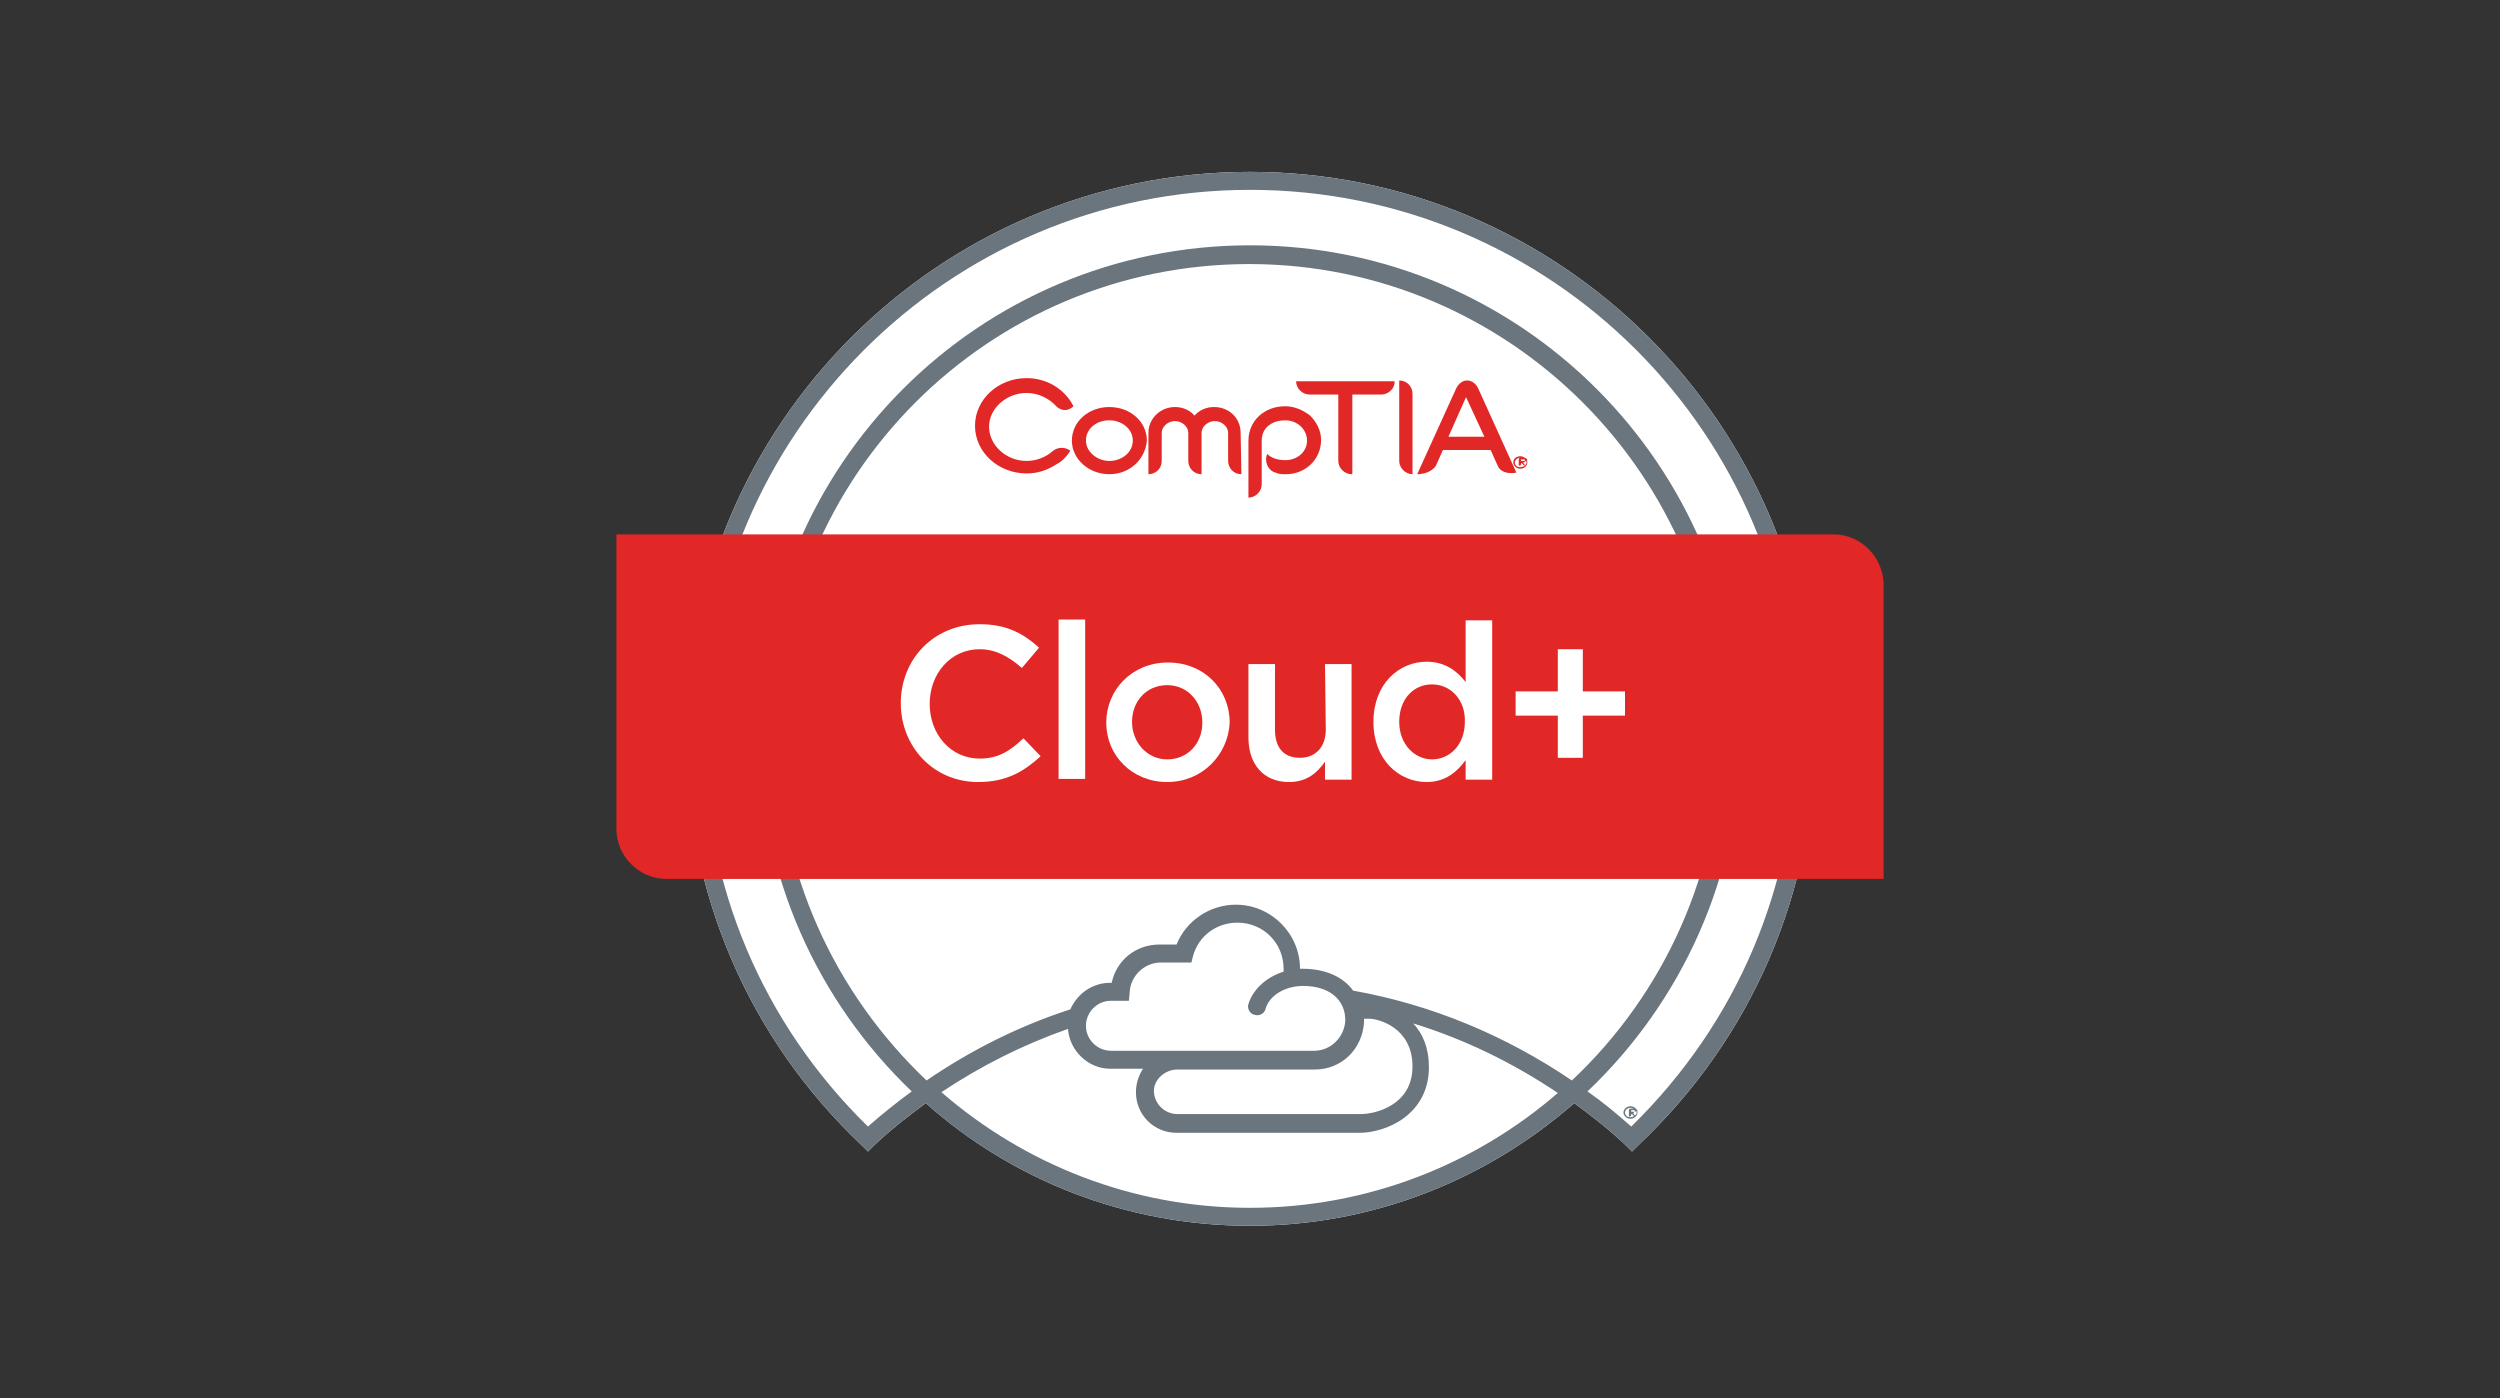 <svg xmlns="http://www.w3.org/2000/svg" xmlns:xlink="http://www.w3.org/1999/xlink" id="Layer_1" x="0px" y="0px" viewBox="0 0 320 179" style="enable-background:new 0 0 320 179;" xml:space="preserve"><rect x="0" y="0" width="320" height="179" fill="#333333" stroke="none"/><style type="text/css">	.st0{fill:#FFFFFF;}	.st1{fill:#6A757D;}	.st2{fill:#E12826;}</style><g>	<g>		<g>			<path class="st0" d="M160,22c-39.8,0-72.2,32.4-72.2,72.2c0,20,8,38.7,22.5,52.4l0.8,0.8l0.8-0.8c2.1-2,4.3-3.7,6.6-5.4    c11,9.8,25.6,15.7,41.5,15.7s30.4-6,41.5-15.7c2.3,1.7,4.5,3.4,6.6,5.4l0.8,0.8l0.8-0.8c14.6-13.8,22.6-32.5,22.6-52.4    C232.2,54.4,199.8,22,160,22z"></path>			<path class="st1" d="M160,22c-39.8,0-72.2,32.4-72.2,72.2c0,20,8,38.7,22.5,52.4l0.8,0.8l0.8-0.8c2.1-2,4.3-3.7,6.6-5.4    c11,9.8,25.6,15.7,41.5,15.7s30.4-6,41.5-15.7c2.3,1.7,4.5,3.4,6.6,5.4l0.8,0.8l0.8-0.8c14.6-13.8,22.6-32.5,22.6-52.4    C232.2,54.4,199.8,22,160,22z M160,154.6c-15.1,0-28.9-5.6-39.5-14.8c5.1-3.4,10.5-6.1,16.2-8.1c0.2,2.8,2.6,5.1,5.4,5.1h4.2    c-0.5,0.8-0.9,1.8-0.9,3c0,2.9,2.3,5.2,5.2,5.2H174c3.4,0,8.9-2.3,8.9-8.4c0-2.5-0.8-4.3-2-5.6c6.5,2,12.7,5,18.5,8.9    C188.9,149,175.1,154.6,160,154.6z M99.5,94.2c0-33.4,27.1-60.4,60.4-60.4s60.4,27.1,60.4,60.4c0,17.4-7.4,33.1-19.1,44.1    c-8.4-5.7-17.9-9.7-28-11.5c-1.3-1.8-3.6-2.8-6.5-2.8c-0.1,0-0.2,0-0.3,0c0-4.5-3.7-8.2-8.2-8.2c-3.4,0-6.4,2.1-7.6,5.1h-2.2    c-3,0-5.5,2-6.1,4.9h-0.2c-2.3,0-4.2,1.4-5.1,3.4c-6.5,2.1-12.7,5.2-18.4,9.1C106.9,127.2,99.5,111.6,99.5,94.2z M164.2,124.4    c-2.1,0.7-3.8,2.2-4.4,4.1c-0.2,0.6,0.2,1.3,0.8,1.4c0.6,0.2,1.3-0.2,1.4-0.8c0.5-1.7,2.5-2.9,4.8-2.9c3.3,0,5.4,1.7,5.4,4.4    c-0.1,2.1-1.8,3.9-4,3.9h-26c-1.7,0-3.2-1.4-3.2-3.2c0-1.7,1.4-3.2,3.2-3.2h2.3l0.1-1.1c0.1-2.1,1.9-3.8,4-3.8h3.9l0.2-0.8    c0.7-2.6,3-4.3,5.7-4.3c3.3,0,5.9,2.6,5.9,5.9V124.4z M150.7,136.9L150.7,136.9h17.6c3.4,0,6.1-2.6,6.3-6.1v-0.1    c0-0.1,0-0.1,0-0.2v-0.1l0,0l0,0h0.7c1.1,0,5.5,1.1,5.5,6.1c0,5-4.8,6.1-6.6,6.1h-23.5c-1.6,0-3-1.3-3-3    C147.7,138.2,149.1,136.9,150.7,136.9z M208.8,144.2c-1.8-1.6-3.6-3.1-5.6-4.5c12-11.4,19.6-27.6,19.6-45.5    c0-34.6-28.1-62.8-62.8-62.8S97.2,59.5,97.2,94.2c0,17.9,7.5,34,19.5,45.5c-1.9,1.4-3.8,2.9-5.6,4.5c-13.5-13.2-21-30.9-21-50    c0-38.5,31.3-69.9,69.9-69.9s69.9,31.3,69.9,69.9C229.9,113.2,222.4,130.9,208.8,144.2z"></path>			<g>				<g>					<path class="st2" d="M142,53.8c-1.7,0-3,1.1-3,2.6c0,1.4,1.4,2.6,3,2.6s3-1.1,3-2.6C145,54.9,143.6,53.8,142,53.8 M142,60.7      c-2.6,0-4.8-1.9-4.8-4.3c0-2.4,2.1-4.3,4.8-4.3s4.8,1.9,4.8,4.3C146.6,58.8,144.6,60.7,142,60.7"></path>					<path class="st2" d="M158.9,60.7c-1,0-1.7-0.8-1.7-1.7v-3.6c0-0.8-0.8-1.5-1.7-1.5s-1.7,0.7-1.7,1.5v5.3c-1,0-1.7-0.8-1.7-1.7      v-3.6c0-0.8-0.8-1.5-1.7-1.5c-0.9,0-1.7,0.7-1.7,1.5v3.6c0,1-0.8,1.7-1.7,1.7v-5.3c0-1.8,1.5-3.3,3.4-3.3c1,0,1.9,0.4,2.5,1.1      c0.6-0.7,1.5-1.1,2.5-1.1c1.9,0,3.4,1.4,3.4,3.3L158.9,60.7z"></path>					<path class="st2" d="M164.6,60.7c-0.5,0-0.9,0-1.3-0.2c-0.9-0.2-1.4-1.2-1.2-2.1c0-0.1,0.1-0.2,0.1-0.3l0,0      c0.5,0.5,1.3,0.8,2.3,0.8c1.6,0,2.8-1.1,2.8-2.5c0-1.4-1.2-2.6-2.8-2.6c-1.5,0-3,0.8-3,2.6V62c0,0.9-0.8,1.7-1.7,1.7v-7.3      c0-2.5,2-4.4,4.7-4.4c1.2,0,2.3,0.5,3.2,1.2c0.8,0.8,1.4,1.9,1.4,3.1C169.1,58.8,167.1,60.7,164.6,60.7"></path>					<path class="st2" d="M176.8,50.5h-3.7v10.2H173c-0.9,0-1.7-0.8-1.7-1.7v-8.5h-3.7c-0.9,0-1.7-0.8-1.7-1.7h12.6      C178.6,49.6,177.8,50.5,176.8,50.5"></path>					<path class="st2" d="M187.8,50.5l-2.4,5.4h4.6l-2.5-5.4L187.8,50.5z M191.7,59.6l-0.9-2h-6.1l-0.9,2c-0.5,0.8-1.6,1.1-2.4,1.1      l5-11c0.3-0.6,0.8-1,1.4-1s1.1,0.4,1.4,1l4.9,10.8C193,60.7,192,60.4,191.7,59.6"></path>					<path class="st2" d="M135.2,52c-0.9-1-2.3-1.7-3.8-1.7c-2.6,0-4.8,2-4.8,4.3c0,2.4,2.2,4.4,4.8,4.4c1.3,0,2.5-0.5,3.4-1.3      c0.6-0.5,1.6-0.5,2.2,0c-0.5,0.8-1.1,1.4-1.9,1.8c-1.1,0.7-2.3,1.1-3.7,1.1c-3.6,0-6.6-2.7-6.6-6.1s3-6.1,6.6-6.1      c2.6,0,4.9,1.4,6,3.6C136.7,52.7,135.8,52.6,135.2,52"></path>					<path class="st2" d="M195,59.2L195,59.2c-0.1,0,0,0.1,0.2,0.3l0,0c-0.1,0.1-0.2,0.1-0.2,0c-0.2-0.2-0.2-0.2-0.2-0.2h-0.2v-0.1      c0-0.1,0.1-0.2,0.2-0.2h0.1c0.1,0,0.2,0,0.2,0s0.1,0,0.1-0.1c0,0,0-0.1-0.2-0.1h-0.3v0.6c0,0.1-0.1,0.2-0.2,0.2h-0.1v-0.8      c0-0.1,0.1-0.2,0.2-0.2h0.4c0.4,0,0.5,0.2,0.5,0.3C195.1,59.1,195.1,59.2,195,59.2 M194.6,58.6c-0.4,0-0.7,0.3-0.7,0.6      c0,0.4,0.3,0.6,0.7,0.6s0.8-0.3,0.8-0.6C195.4,58.9,195,58.6,194.6,58.6 M194.6,60c-0.5,0-0.9-0.4-0.9-0.8      c0-0.5,0.4-0.8,0.9-0.8s0.9,0.4,0.9,0.8C195.5,59.6,195.1,60,194.6,60"></path>					<path class="st2" d="M179.1,48.7V59c0,0.9,0.8,1.7,1.7,1.7V50.4C180.8,49.5,180.1,48.7,179.1,48.7"></path>				</g>				<path class="st2" d="M234.7,68.4H78.9v37.7c0,3.5,2.9,6.4,6.4,6.4h155.8V74.7C241,71.3,238.2,68.4,234.7,68.4z"></path>			</g>			<g>				<g>					<path class="st0" d="M125.2,100.1c-5.7,0-9.9-4.5-9.9-10.1c0-5.6,4.2-10.1,10.1-10.1c3.6,0,5.7,1.3,7.6,3l-2.2,2.6      c-1.6-1.4-3.3-2.4-5.4-2.4c-3.7,0-6.4,3.1-6.4,7c0,3.9,2.7,7,6.4,7c2.4,0,3.9-1,5.6-2.6l2.2,2.3      C131.1,98.7,128.9,100.1,125.2,100.1z"></path>					<path class="st0" d="M135.5,99.7V79.3h3.4v20.4H135.5z"></path>					<path class="st0" d="M149.4,100.1c-4.5,0-7.8-3.4-7.8-7.6s3.3-7.7,7.9-7.7s7.9,3.4,7.9,7.7C157.2,96.6,153.9,100.1,149.4,100.1      z M149.4,87.7c-2.7,0-4.5,2.1-4.5,4.7c0,2.6,1.9,4.8,4.5,4.8c2.7,0,4.5-2.1,4.5-4.7C153.9,89.8,152,87.7,149.4,87.7z"></path>					<path class="st0" d="M169.6,85h3.4v14.8h-3.4v-2.3c-1,1.4-2.3,2.6-4.6,2.6c-3.3,0-5.2-2.3-5.2-5.7V85h3.4v8.4      c0,2.3,1.1,3.6,3.2,3.6c2,0,3.3-1.4,3.3-3.6L169.6,85L169.6,85z"></path>					<path class="st0" d="M187.6,99.7v-2.4c-1.1,1.5-2.6,2.8-5,2.8c-3.5,0-6.8-2.8-6.8-7.7c0-4.9,3.3-7.7,6.8-7.7      c2.4,0,3.9,1.2,5,2.6v-7.9h3.4v20.4H187.6z M183.3,87.6c-2.3,0-4.2,1.8-4.2,4.8c0,2.9,2,4.8,4.2,4.8c2.3,0,4.2-1.9,4.2-4.8      C187.6,89.5,185.6,87.6,183.3,87.6z"></path>					<path class="st0" d="M199.4,83.1h3.2v5.4h5.4v3.1h-5.4v5.4h-3.2v-5.4H194v-3.1h5.4V83.1z"></path>				</g>			</g>		</g>	</g>	<path class="st1" d="M209.1,142.5L209.1,142.5c-0.1,0,0,0.1,0.2,0.3l0,0c-0.1,0.1-0.2,0.1-0.2,0c-0.2-0.2-0.2-0.2-0.2-0.2h-0.2  v-0.1c0-0.1,0.1-0.2,0.2-0.2h0.1c0.1,0,0.2,0,0.2,0s0.1,0,0.1-0.1c0,0,0-0.1-0.2-0.1h-0.3v0.6c0,0.1-0.1,0.2-0.2,0.2h-0.1v-0.8  c0-0.1,0.1-0.2,0.2-0.2h0.4c0.4,0,0.5,0.2,0.5,0.3C209.1,142.3,209.1,142.4,209.1,142.5 M208.7,141.8c-0.4,0-0.7,0.3-0.7,0.6  c0,0.4,0.3,0.6,0.7,0.6s0.8-0.3,0.8-0.6C209.4,142,209.1,141.8,208.7,141.8 M208.7,143.2c-0.5,0-0.9-0.4-0.9-0.8s0.4-0.8,0.9-0.8  s0.9,0.4,0.9,0.8S209.2,143.2,208.7,143.2"></path></g></svg>